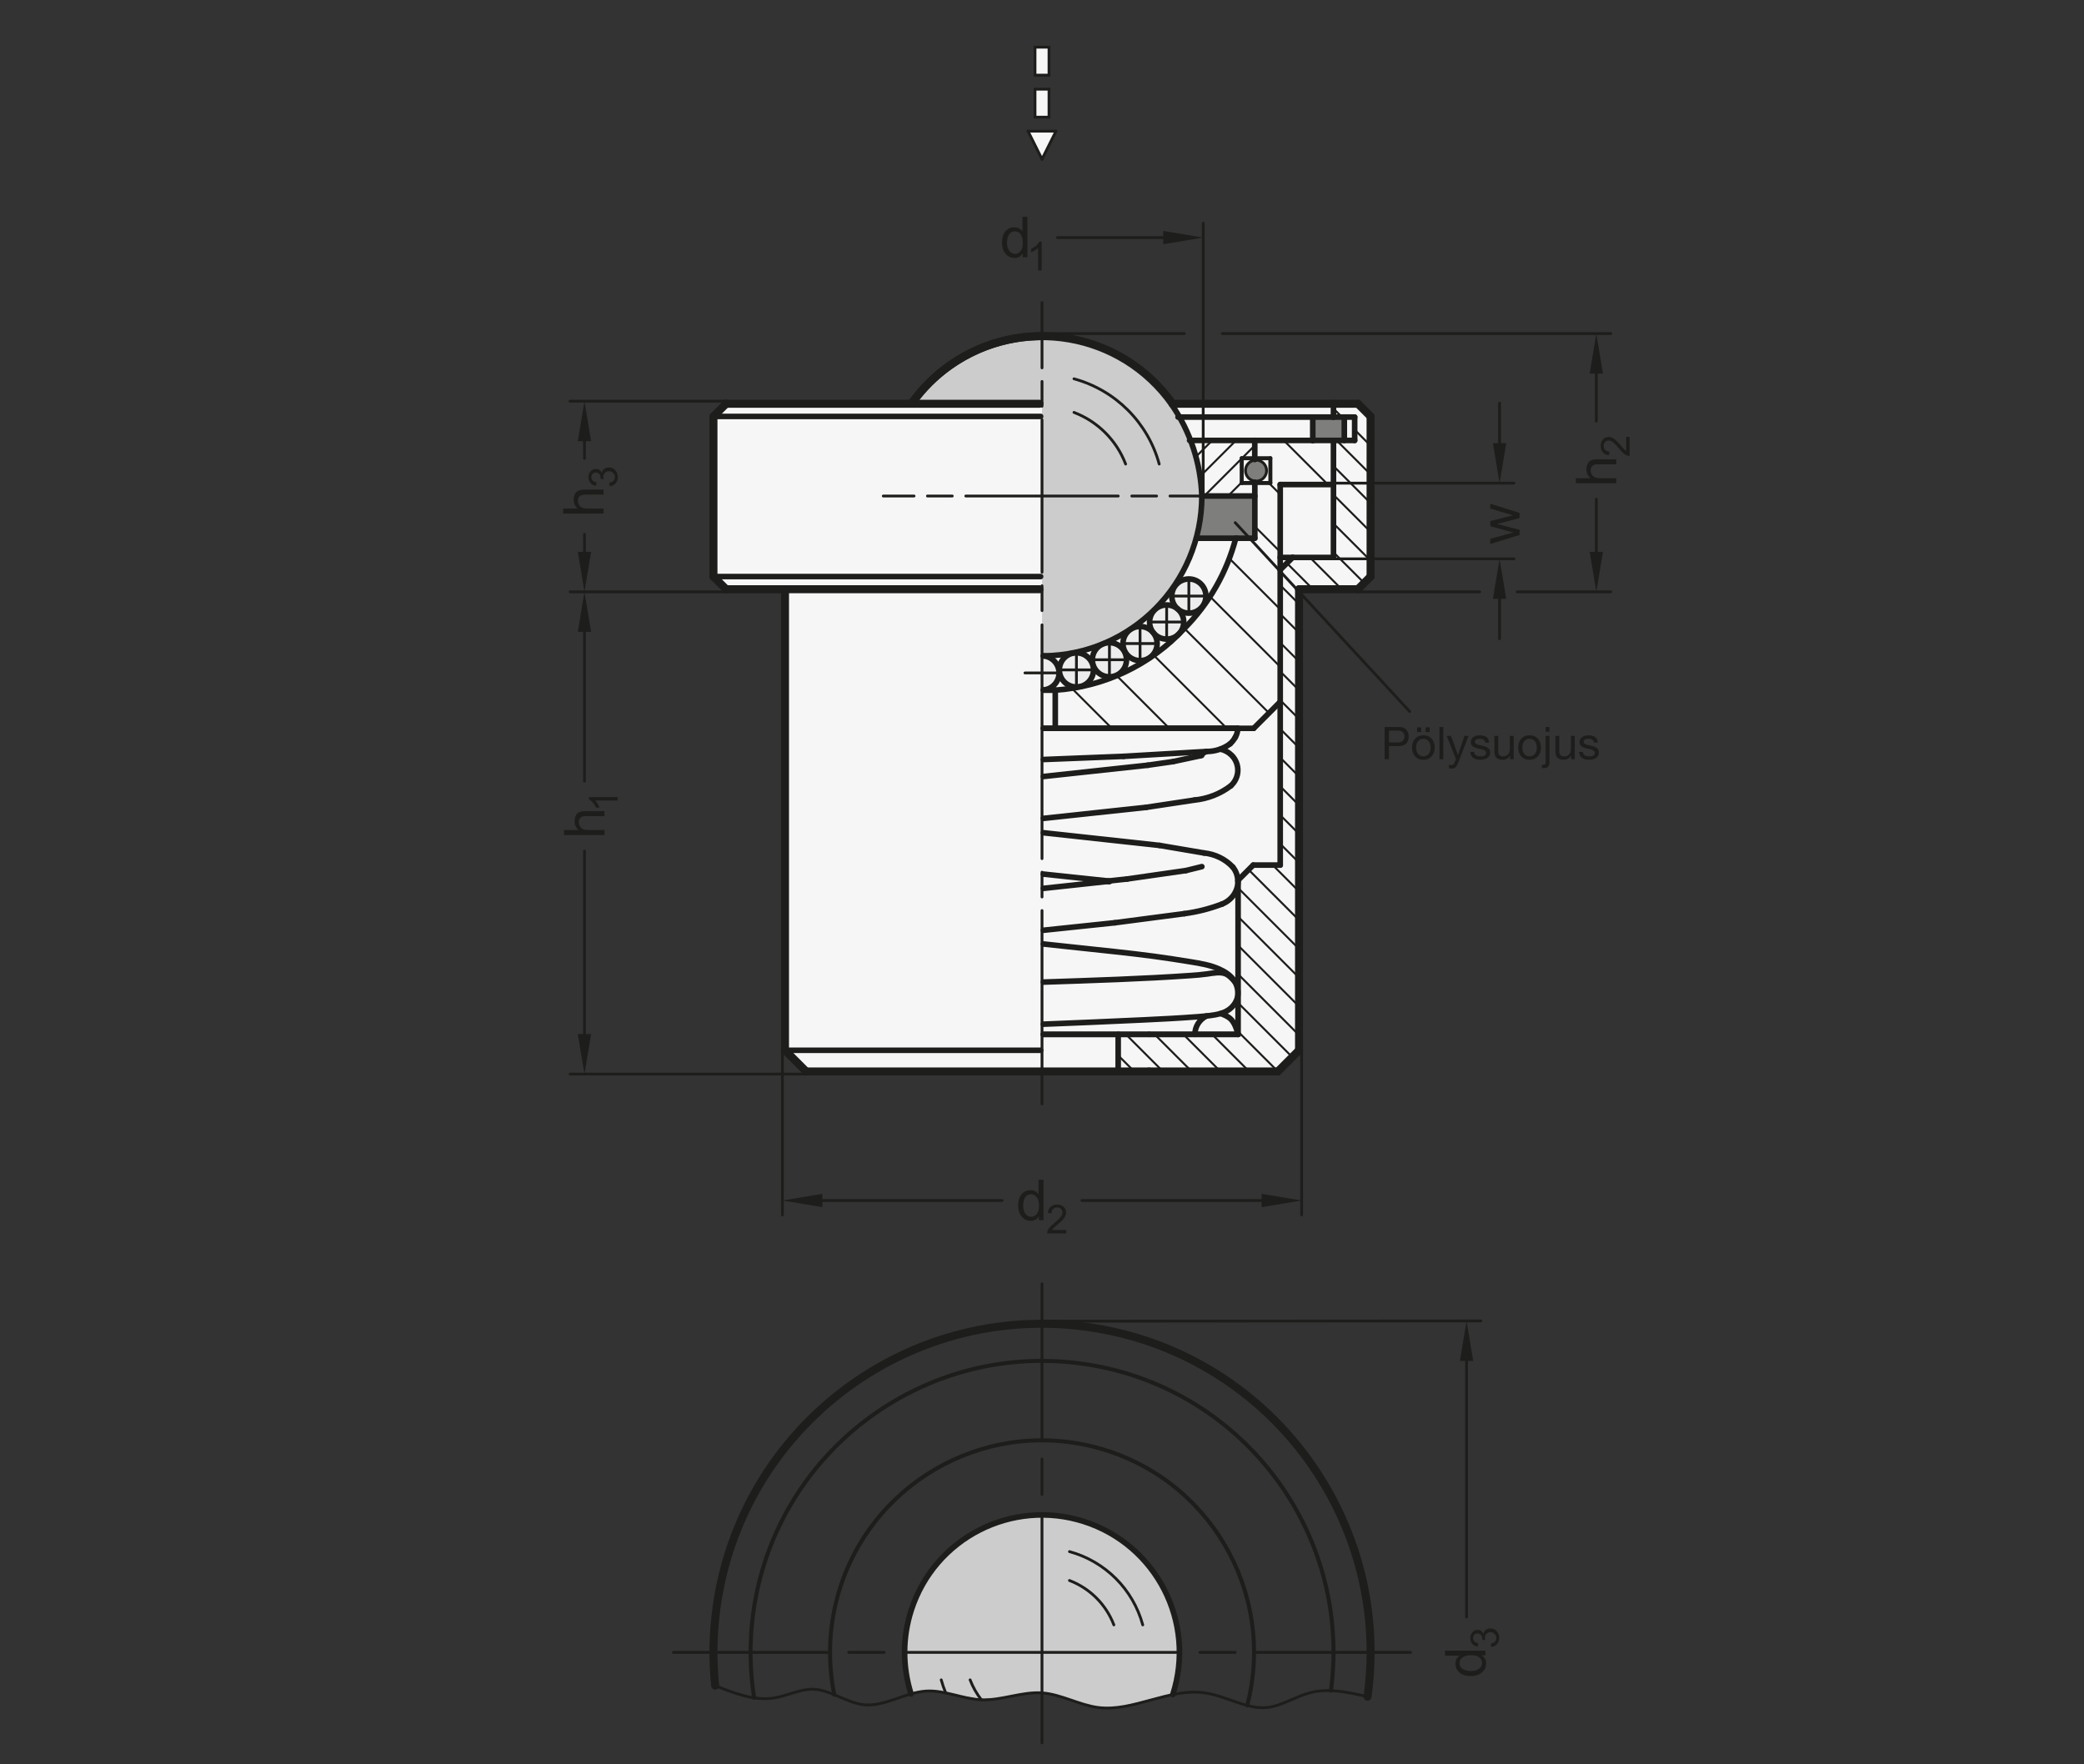 <?xml version="1.0" encoding="UTF-8"?>
<svg xmlns="http://www.w3.org/2000/svg" version="1.1" viewBox="0 0 369.215 312.52">
  <rect x="0" y="0" width="369.215" height="312.52" fill="#333333" stroke="none"/>
  <!-- Generator: Adobe Illustrator 28.6.0, SVG Export Plug-In . SVG Version: 1.2.0 Build 709)  -->
  <g>
    <g id="MD_x5F_3_x5F_FUELLUNG_x5F_WS">
      <g id="LWPOLYLINE">
        <polygon points="185.85 13.316 185.85 8.355 183.37 8.355 183.37 13.316 185.85 13.316 185.85 13.316" fill="#fff"/>
      </g>
      <g id="LWPOLYLINE-2" data-name="LWPOLYLINE">
        <polygon points="185.85 20.756 185.85 15.796 183.37 15.796 183.37 20.756 185.85 20.756 185.85 20.756" fill="#fff"/>
      </g>
      <g id="LWPOLYLINE-3" data-name="LWPOLYLINE">
        <polygon points="184.61 28.197 187.09 23.237 182.13 23.237 184.61 28.197 184.61 28.197" fill="#fff"/>
      </g>
      <g id="LWPOLYLINE-4" data-name="LWPOLYLINE">
        <polyline points="161.486 71.527 128.648 71.527 126.402 73.773 126.402 102.14 128.648 104.386 139.077 104.386 139.077 186.065 142.832 189.82 184.61 189.82 203.575 189.82 226.388 189.82 230.144 186.065 230.144 104.386 240.572 104.386 242.818 102.14 242.818 73.773 240.572 71.527 236.246 71.527 207.735 71.527 205.679 68.951 203.284 66.584 200.585 64.49 197.63 62.725 194.483 61.331 191.215 60.335 187.9 59.746 184.61 59.554 181.32 59.746 178.005 60.335 174.737 61.331 171.59 62.725 168.636 64.49 165.936 66.584 163.541 68.951 161.486 71.527" fill="#fff"/>
      </g>
    </g>
    <g id="MD_x5F_3_x5F_FUELLUNG_x5F_GR">
      <g id="LWPOLYLINE-5" data-name="LWPOLYLINE">
        <polyline points="161.486 71.527 128.648 71.527 126.402 73.773 126.402 102.14 128.648 104.386 139.077 104.386 139.077 186.065 142.832 189.82 184.61 189.82 203.575 189.82 226.388 189.82 230.144 186.065 230.144 104.386 240.572 104.386 242.818 102.14 242.818 73.773 240.572 71.527 236.246 71.527 207.735 71.527 205.679 68.951 203.284 66.584 200.585 64.49 197.63 62.725 194.483 61.331 191.215 60.335 187.9 59.746 184.61 59.554 181.32 59.746 178.005 60.335 174.737 61.331 171.59 62.725 168.636 64.49 165.936 66.584 163.541 68.951 161.486 71.527" fill="#f6f6f6"/>
      </g>
      <g id="LWPOLYLINE-6" data-name="LWPOLYLINE">
        <polygon points="184.61 28.197 187.09 23.237 182.13 23.237 184.61 28.197 184.61 28.197" fill="#f6f6f6"/>
      </g>
      <g id="LWPOLYLINE-7" data-name="LWPOLYLINE">
        <polygon points="185.85 20.756 185.85 15.796 183.37 15.796 183.37 20.756 185.85 20.756 185.85 20.756" fill="#f6f6f6"/>
      </g>
      <g id="LWPOLYLINE-8" data-name="LWPOLYLINE">
        <polygon points="185.85 13.316 185.85 8.355 183.37 8.355 183.37 13.316 185.85 13.316 185.85 13.316" fill="#f6f6f6"/>
      </g>
    </g>
    <g id="MD_x5F_6_x5F_COLOR_x5F_K010">
      <g id="CIRCLE">
        <circle cx="210.626" cy="105.595" r="3.025" fill="#ededed"/>
      </g>
      <g id="CIRCLE-2" data-name="CIRCLE">
        <circle cx="206.693" cy="110.196" r="3.025" fill="#ededed"/>
      </g>
      <g id="CIRCLE-3" data-name="CIRCLE">
        <circle cx="201.98" cy="114.008" r="3.025" fill="#ededed"/>
      </g>
      <g id="CIRCLE-4" data-name="CIRCLE">
        <circle cx="196.555" cy="116.876" r="3.025" fill="#ededed"/>
      </g>
      <g id="CIRCLE-5" data-name="CIRCLE">
        <circle cx="190.708" cy="118.677" r="3.025" fill="#ededed"/>
      </g>
      <g id="LWPOLYLINE-9" data-name="LWPOLYLINE">
        <path d="M184.61,116.219v6.05c1.671,0,3.025-1.354,3.025-3.025,0-1.671-1.354-3.025-3.025-3.025Z" fill="#ededed"/>
      </g>
    </g>
    <g id="MD_x5F_6_x5F_COLOR_x5F_K064">
      <g id="LWPOLYLINE-10" data-name="LWPOLYLINE">
        <path d="M212.92,87.872h9.384v7.48s-10.203,0-10.203,0c.687-2.43.963-4.958.819-7.48h0Z" fill="#7e7e7d"/>
      </g>
      <g id="LWPOLYLINE-11" data-name="LWPOLYLINE">
        <rect x="232.577" y="73.889" width="5.547" height="4.131" fill="#7e7e7d"/>
      </g>
      <g id="CIRCLE-6" data-name="CIRCLE">
        <circle cx="222.527" cy="83.373" r="1.866" fill="#7e7e7d"/>
      </g>
    </g>
    <g id="MD_x5F_6_x5F_COLOR_x5F_K027">
      <g id="LWPOLYLINE-12" data-name="LWPOLYLINE">
        <path d="M184.61,116.19c15.64,0,28.318-12.678,28.318-28.318,0-5.854-1.814-11.565-5.194-16.345-8.982-12.771-26.616-15.844-39.387-6.862-2.666,1.875-4.987,4.196-6.862,6.862h23.125s0,44.664,0,44.664h0Z" fill="#ccc"/>
      </g>
      <g id="LWPOLYLINE-13" data-name="LWPOLYLINE">
        <path d="M161.406,300.088c-.783-2.408-1.181-4.925-1.178-7.457,0-13.444,10.899-24.343,24.343-24.343,13.444,0,24.343,10.899,24.343,24.343,0,2.526-.393,5.037-1.166,7.442-.543.109-1.081.242-1.612.399l-7.329,1.796c-1.418.251-2.864.295-4.294.131l-2.901-.68c-2.268-.902-4.632-1.542-7.045-1.909-2.503.037-4.994.359-7.425.961l-3.316.259-4.022-.683-3.639-.769-2.096-.092c-.891.186-1.779.387-2.664.602Z" fill="#ccc"/>
      </g>
    </g>
    <g id="MD_x5F_2_x5F_SCHRAFFUR">
      <g id="HATCH">
        <path d="M212.92,87.872h9.384s0-2.301,0-2.301h-2.317v-4.396h2.317v-3.155h-11.24c1.229,2.99,1.852,6.392,1.856,9.852Z" fill="none"/>
        <path d="M212.02,80.773l2.753-2.753M212.696,84.313l6.293-6.293M213.352,87.872l6.636-6.636M220.049,81.175l2.255-2.255M217.567,87.872l2.421-2.421M221.783,87.872l.522-.522" fill="none" stroke="#1d1d1b" stroke-linecap="round" stroke-linejoin="round" stroke-width=".354"/>
      </g>
      <g id="HATCH-2" data-name="HATCH">
        <polygon points="242.818 102.14 242.818 73.773 240.572 71.527 236.246 71.527 236.246 73.889 240.002 73.889 240.002 78.02 236.246 78.02 236.246 98.753 229.017 98.753 226.811 100.942 226.811 153.257 222.026 153.257 219.347 155.936 219.347 183.248 198.105 183.248 198.105 189.82 226.388 189.82 230.144 186.065 230.144 104.386 240.572 104.386 242.818 102.14" fill="none"/>
        <path d="M200.951,189.82l-2.846-2.846M206.042,189.82l-6.572-6.572M211.133,189.82l-6.572-6.572M216.224,189.82l-6.572-6.572M221.316,189.82l-6.572-6.572M226.398,189.811l-7.05-7.05M228.943,187.265l-9.596-9.596M230.144,183.375l-10.797-10.797M230.144,178.283l-10.797-10.797M230.144,173.192l-10.797-10.797M230.144,168.101l-10.797-10.797M230.144,163.01l-8.935-8.935M230.144,157.919l-4.662-4.662M230.144,152.828l-3.333-3.333M230.144,147.736l-3.333-3.333M230.144,142.645l-3.333-3.333M230.144,137.554l-3.333-3.333M230.144,132.463l-3.333-3.333M230.144,127.372l-3.333-3.333M230.144,122.281l-3.333-3.333M230.144,117.189l-3.333-3.333M230.144,112.098l-3.333-3.333M230.144,107.007l-3.333-3.333M232.614,104.386l-4.619-4.619M237.705,104.386l-5.633-5.633M241.684,103.274l-5.438-5.438M242.818,99.317l-6.572-6.572M242.818,94.225l-6.572-6.572M242.818,89.134l-6.572-6.572M242.818,84.043l-6.023-6.023M242.818,78.952l-2.817-2.817M237.755,73.889l-1.509-1.509M242.818,73.861l-2.334-2.334" fill="none" stroke="#1d1d1b" stroke-linecap="round" stroke-linejoin="round" stroke-width=".354"/>
      </g>
      <g id="HATCH-3" data-name="HATCH">
        <path d="M186.957,122.268v6.76h35.159l4.694-4.694v-38.492h8.309s1.127-1.127,1.127-1.127v-5.821s-1.359-.874-1.359-.874h-12.583v3.134l2.761.041v4.396l-2.761-.041v9.116s-3.192,0-3.192,0c-1.519,6.311-4.74,12.084-9.313,16.691-5.948,6.411-14.117,10.313-22.843,10.91Z" fill="none"/>
        <path d="M196.985,129.028l-7.088-7.088M207.167,129.028l-9.328-9.328M217.349,129.028l-12.95-12.95M224.824,126.32l-14.994-14.994M226.811,118.125l-12.437-12.437M226.811,107.942l-9.013-9.013M226.811,97.76l-4.506-4.506M226.811,87.578l-1.989-1.989M235.188,85.773l-7.752-7.752" fill="none" stroke="#1d1d1b" stroke-linecap="round" stroke-linejoin="round" stroke-width=".354"/>
      </g>
    </g>
    <g id="MD_x5F_1_x5F_100">
      <g id="ARC">
        <path d="M207.735,71.526c-9.027-12.772-26.699-15.807-39.47-6.78-2.59,1.83-4.853,4.083-6.697,6.663" fill="none" stroke="#1d1d1b" stroke-linecap="round" stroke-linejoin="round" stroke-width="1.417"/>
      </g>
      <g id="ARC-2" data-name="ARC">
        <path d="M161.568,71.41c5.316-7.44,13.898-11.856,23.042-11.856" fill="none" stroke="#1d1d1b" stroke-linecap="round" stroke-linejoin="round" stroke-width="1.417"/>
      </g>
      <g id="LINE">
        <line x1="242.818" y1="102.14" x2="242.818" y2="73.773" fill="none" stroke="#1d1d1b" stroke-linecap="round" stroke-linejoin="round" stroke-width="1.417"/>
      </g>
      <g id="LINE-2" data-name="LINE">
        <line x1="240.572" y1="71.527" x2="236.246" y2="71.527" fill="none" stroke="#1d1d1b" stroke-linecap="round" stroke-linejoin="round" stroke-width="1.417"/>
      </g>
      <g id="LINE-3" data-name="LINE">
        <line x1="203.575" y1="189.82" x2="226.388" y2="189.82" fill="none" stroke="#1d1d1b" stroke-linecap="round" stroke-linejoin="round" stroke-width="1.417"/>
      </g>
      <g id="LINE-4" data-name="LINE">
        <line x1="226.388" y1="189.82" x2="230.144" y2="186.065" fill="none" stroke="#1d1d1b" stroke-linecap="round" stroke-linejoin="round" stroke-width="1.417"/>
      </g>
      <g id="LINE-5" data-name="LINE">
        <line x1="230.144" y1="186.065" x2="230.144" y2="104.386" fill="none" stroke="#1d1d1b" stroke-linecap="round" stroke-linejoin="round" stroke-width="1.417"/>
      </g>
      <g id="LINE-6" data-name="LINE">
        <line x1="230.144" y1="104.386" x2="240.572" y2="104.386" fill="none" stroke="#1d1d1b" stroke-linecap="round" stroke-linejoin="round" stroke-width="1.417"/>
      </g>
      <g id="LINE-7" data-name="LINE">
        <line x1="184.61" y1="189.82" x2="203.575" y2="189.82" fill="none" stroke="#1d1d1b" stroke-linecap="round" stroke-linejoin="round" stroke-width="1.417"/>
      </g>
      <g id="LINE-8" data-name="LINE">
        <line x1="142.832" y1="189.82" x2="184.61" y2="189.82" fill="none" stroke="#1d1d1b" stroke-linecap="round" stroke-linejoin="round" stroke-width="1.417"/>
      </g>
      <g id="LINE-9" data-name="LINE">
        <line x1="128.648" y1="104.386" x2="184.15" y2="104.386" fill="none" stroke="#1d1d1b" stroke-linecap="round" stroke-linejoin="round" stroke-width="1.417"/>
      </g>
      <g id="LINE-10" data-name="LINE">
        <line x1="207.735" y1="71.527" x2="236.246" y2="71.527" fill="none" stroke="#1d1d1b" stroke-linecap="round" stroke-linejoin="round" stroke-width="1.417"/>
      </g>
      <g id="LINE-11" data-name="LINE">
        <line x1="128.648" y1="71.527" x2="184.15" y2="71.527" fill="none" stroke="#1d1d1b" stroke-linecap="round" stroke-linejoin="round" stroke-width="1.417"/>
      </g>
      <g id="LINE-12" data-name="LINE">
        <line x1="142.832" y1="189.82" x2="139.077" y2="186.065" fill="none" stroke="#1d1d1b" stroke-linecap="round" stroke-linejoin="round" stroke-width="1.417"/>
      </g>
      <g id="LINE-13" data-name="LINE">
        <line x1="139.077" y1="104.651" x2="139.077" y2="186.065" fill="none" stroke="#1d1d1b" stroke-linecap="round" stroke-linejoin="round" stroke-width="1.417"/>
      </g>
      <g id="LINE-14" data-name="LINE">
        <line x1="128.648" y1="104.386" x2="126.402" y2="102.14" fill="none" stroke="#1d1d1b" stroke-linecap="round" stroke-linejoin="round" stroke-width="1.417"/>
      </g>
      <g id="LINE-15" data-name="LINE">
        <line x1="126.402" y1="73.773" x2="126.402" y2="102.14" fill="none" stroke="#1d1d1b" stroke-linecap="round" stroke-linejoin="round" stroke-width="1.417"/>
      </g>
      <g id="LINE-16" data-name="LINE">
        <line x1="128.648" y1="71.527" x2="126.402" y2="73.773" fill="none" stroke="#1d1d1b" stroke-linecap="round" stroke-linejoin="round" stroke-width="1.417"/>
      </g>
      <g id="LINE-17" data-name="LINE">
        <line x1="240.572" y1="104.386" x2="242.818" y2="102.14" fill="none" stroke="#1d1d1b" stroke-linecap="round" stroke-linejoin="round" stroke-width="1.417"/>
      </g>
      <g id="LINE-18" data-name="LINE">
        <line x1="240.572" y1="71.527" x2="242.818" y2="73.773" fill="none" stroke="#1d1d1b" stroke-linecap="round" stroke-linejoin="round" stroke-width="1.417"/>
      </g>
      <g id="ARC-3" data-name="ARC">
        <path d="M242.286,300.579c4.336-31.854-17.972-61.191-49.826-65.526-31.854-4.336-61.191,17.972-65.526,49.826-.62,4.558-.698,9.174-.232,13.751" fill="none" stroke="#1d1d1b" stroke-linecap="round" stroke-linejoin="round" stroke-width="1.417"/>
      </g>
    </g>
    <g id="MD_x5F_1_x5F_070">
      <g id="LINE-19" data-name="LINE">
        <line x1="212.928" y1="87.872" x2="222.313" y2="87.872" fill="none" stroke="#1d1d1b" stroke-linecap="round" stroke-linejoin="round" stroke-width=".992"/>
      </g>
      <g id="ARC-4" data-name="ARC">
        <path d="M207.567,71.657c3.305,4.778,5.165,10.406,5.358,16.212" fill="none" stroke="#1d1d1b" stroke-linecap="round" stroke-linejoin="round" stroke-width=".992"/>
      </g>
      <g id="ARC-5" data-name="ARC">
        <path d="M212.925,87.87c0,15.543-12.525,28.182-28.067,28.323" fill="none" stroke="#1d1d1b" stroke-linecap="round" stroke-linejoin="round" stroke-width=".992"/>
      </g>
      <g id="LINE-20" data-name="LINE">
        <line x1="236.246" y1="71.527" x2="236.246" y2="73.889" fill="none" stroke="#1d1d1b" stroke-linecap="round" stroke-linejoin="round" stroke-width=".992"/>
      </g>
      <g id="LINE-21" data-name="LINE">
        <line x1="236.246" y1="73.889" x2="240.002" y2="73.889" fill="none" stroke="#1d1d1b" stroke-linecap="round" stroke-linejoin="round" stroke-width=".992"/>
      </g>
      <g id="LINE-22" data-name="LINE">
        <line x1="240.002" y1="73.889" x2="240.002" y2="78.02" fill="none" stroke="#1d1d1b" stroke-linecap="round" stroke-linejoin="round" stroke-width=".992"/>
      </g>
      <g id="LINE-23" data-name="LINE">
        <line x1="240.002" y1="78.02" x2="210.753" y2="78.02" fill="none" stroke="#1d1d1b" stroke-linecap="round" stroke-linejoin="round" stroke-width=".992"/>
      </g>
      <g id="LINE-24" data-name="LINE">
        <line x1="236.246" y1="78.02" x2="236.246" y2="98.753" fill="none" stroke="#1d1d1b" stroke-linecap="round" stroke-linejoin="round" stroke-width=".992"/>
      </g>
      <g id="LINE-25" data-name="LINE">
        <line x1="236.246" y1="98.753" x2="229.017" y2="98.753" fill="none" stroke="#1d1d1b" stroke-linecap="round" stroke-linejoin="round" stroke-width=".992"/>
      </g>
      <g id="LINE-26" data-name="LINE">
        <line x1="229.017" y1="98.753" x2="226.811" y2="100.942" fill="none" stroke="#1d1d1b" stroke-linecap="round" stroke-linejoin="round" stroke-width=".992"/>
      </g>
      <g id="LINE-27" data-name="LINE">
        <line x1="222.026" y1="153.257" x2="219.347" y2="155.936" fill="none" stroke="#1d1d1b" stroke-linecap="round" stroke-linejoin="round" stroke-width=".992"/>
      </g>
      <g id="LINE-28" data-name="LINE">
        <line x1="219.347" y1="155.936" x2="219.347" y2="183.248" fill="none" stroke="#1d1d1b" stroke-linecap="round" stroke-linejoin="round" stroke-width=".992"/>
      </g>
      <g id="LINE-29" data-name="LINE">
        <line x1="219.347" y1="183.248" x2="203.575" y2="183.248" fill="none" stroke="#1d1d1b" stroke-linecap="round" stroke-linejoin="round" stroke-width=".992"/>
      </g>
      <g id="LINE-30" data-name="LINE">
        <line x1="198.105" y1="183.248" x2="198.105" y2="189.82" fill="none" stroke="#1d1d1b" stroke-linecap="round" stroke-linejoin="round" stroke-width=".992"/>
      </g>
      <g id="LINE-31" data-name="LINE">
        <line x1="184.858" y1="183.248" x2="203.575" y2="183.248" fill="none" stroke="#1d1d1b" stroke-linecap="round" stroke-linejoin="round" stroke-width=".992"/>
      </g>
      <g id="LINE-32" data-name="LINE">
        <line x1="139.077" y1="186.065" x2="184.362" y2="186.065" fill="none" stroke="#1d1d1b" stroke-linecap="round" stroke-linejoin="round" stroke-width=".992"/>
      </g>
      <g id="LINE-33" data-name="LINE">
        <line x1="126.402" y1="73.773" x2="184.362" y2="73.773" fill="none" stroke="#1d1d1b" stroke-linecap="round" stroke-linejoin="round" stroke-width=".992"/>
      </g>
      <g id="LINE-34" data-name="LINE">
        <line x1="226.811" y1="98.753" x2="229.017" y2="98.753" fill="none" stroke="#1d1d1b" stroke-linecap="round" stroke-linejoin="round" stroke-width=".992"/>
      </g>
      <g id="LINE-35" data-name="LINE">
        <line x1="208.708" y1="73.89" x2="236.246" y2="73.889" fill="none" stroke="#1d1d1b" stroke-linecap="round" stroke-linejoin="round" stroke-width=".992"/>
      </g>
      <g id="LINE-36" data-name="LINE">
        <line x1="186.957" y1="122.268" x2="186.957" y2="129.028" fill="none" stroke="#1d1d1b" stroke-linecap="round" stroke-linejoin="round" stroke-width=".992"/>
      </g>
      <g id="LINE-37" data-name="LINE">
        <line x1="186.957" y1="129.028" x2="222.117" y2="129.028" fill="none" stroke="#1d1d1b" stroke-linecap="round" stroke-linejoin="round" stroke-width=".992"/>
      </g>
      <g id="LINE-38" data-name="LINE">
        <line x1="222.117" y1="129.028" x2="226.811" y2="124.334" fill="none" stroke="#1d1d1b" stroke-linecap="round" stroke-linejoin="round" stroke-width=".992"/>
      </g>
      <g id="LINE-39" data-name="LINE">
        <line x1="226.811" y1="153.257" x2="226.811" y2="85.841" fill="none" stroke="#1d1d1b" stroke-linecap="round" stroke-linejoin="round" stroke-width=".992"/>
      </g>
      <g id="LINE-40" data-name="LINE">
        <line x1="226.811" y1="85.841" x2="236.246" y2="85.841" fill="none" stroke="#1d1d1b" stroke-linecap="round" stroke-linejoin="round" stroke-width=".992"/>
      </g>
      <g id="LINE-41" data-name="LINE">
        <line x1="222.304" y1="78.02" x2="222.304" y2="81.41" fill="none" stroke="#1d1d1b" stroke-linecap="round" stroke-linejoin="round" stroke-width=".992"/>
      </g>
      <g id="LINE-42" data-name="LINE">
        <line x1="222.313" y1="85.431" x2="222.313" y2="95.352" fill="none" stroke="#1d1d1b" stroke-linecap="round" stroke-linejoin="round" stroke-width=".992"/>
      </g>
      <g id="LINE-43" data-name="LINE">
        <line x1="222.313" y1="95.352" x2="219.121" y2="95.352" fill="none" stroke="#1d1d1b" stroke-linecap="round" stroke-linejoin="round" stroke-width=".992"/>
      </g>
      <g id="ARC-6" data-name="ARC">
        <path d="M218.94,95.352c-1.584,6.047-4.737,11.569-9.14,16.006" fill="none" stroke="#1d1d1b" stroke-linecap="round" stroke-linejoin="round" stroke-width=".992"/>
      </g>
      <g id="ARC-7" data-name="ARC">
        <path d="M209.8,111.358c-5.948,6.411-14.117,10.313-22.843,10.91" fill="none" stroke="#1d1d1b" stroke-linecap="round" stroke-linejoin="round" stroke-width=".992"/>
      </g>
      <g id="LINE-44" data-name="LINE">
        <line x1="212.109" y1="95.352" x2="219.121" y2="95.352" fill="none" stroke="#1d1d1b" stroke-linecap="round" stroke-linejoin="round" stroke-width=".992"/>
      </g>
      <g id="LINE-45" data-name="LINE">
        <line x1="184.858" y1="122.268" x2="186.957" y2="122.268" fill="none" stroke="#1d1d1b" stroke-linecap="round" stroke-linejoin="round" stroke-width=".992"/>
      </g>
      <g id="LINE-46" data-name="LINE">
        <line x1="184.858" y1="129.028" x2="186.957" y2="129.028" fill="none" stroke="#1d1d1b" stroke-linecap="round" stroke-linejoin="round" stroke-width=".992"/>
      </g>
      <g id="LINE-47" data-name="LINE">
        <line x1="238.168" y1="78.02" x2="238.168" y2="73.889" fill="none" stroke="#1d1d1b" stroke-linecap="round" stroke-linejoin="round" stroke-width=".992"/>
      </g>
      <g id="LINE-48" data-name="LINE">
        <line x1="232.577" y1="73.939" x2="232.577" y2="78.07" fill="none" stroke="#1d1d1b" stroke-linecap="round" stroke-linejoin="round" stroke-width=".992"/>
      </g>
      <g id="ARC-8" data-name="ARC">
        <path d="M184.858,122.229c1.665-.137,2.903-1.598,2.766-3.262-.121-1.475-1.292-2.645-2.766-2.766" fill="none" stroke="#1d1d1b" stroke-linecap="round" stroke-linejoin="round" stroke-width=".992"/>
      </g>
      <g id="CIRCLE-7" data-name="CIRCLE">
        <circle cx="190.708" cy="118.677" r="3.025" fill="none" stroke="#1d1d1b" stroke-linecap="round" stroke-linejoin="round" stroke-width=".992"/>
      </g>
      <g id="CIRCLE-8" data-name="CIRCLE">
        <circle cx="196.555" cy="116.876" r="3.025" fill="none" stroke="#1d1d1b" stroke-linecap="round" stroke-linejoin="round" stroke-width=".992"/>
      </g>
      <g id="CIRCLE-9" data-name="CIRCLE">
        <circle cx="201.98" cy="114.008" r="3.025" fill="none" stroke="#1d1d1b" stroke-linecap="round" stroke-linejoin="round" stroke-width=".992"/>
      </g>
      <g id="CIRCLE-10" data-name="CIRCLE">
        <circle cx="206.693" cy="110.196" r="3.025" fill="none" stroke="#1d1d1b" stroke-linecap="round" stroke-linejoin="round" stroke-width=".992"/>
      </g>
      <g id="CIRCLE-11" data-name="CIRCLE">
        <circle cx="210.626" cy="105.595" r="3.025" fill="none" stroke="#1d1d1b" stroke-linecap="round" stroke-linejoin="round" stroke-width=".992"/>
      </g>
      <g id="LINE-49" data-name="LINE">
        <line x1="126.402" y1="102.14" x2="184.362" y2="102.14" fill="none" stroke="#1d1d1b" stroke-linecap="round" stroke-linejoin="round" stroke-width=".992"/>
      </g>
      <g id="ELLIPSE">
        <path d="M213.69,133.134c-.388.195-.739.453-1.036.761" fill="none" stroke="#1d1d1b" stroke-linecap="round" stroke-linejoin="round" stroke-width=".992"/>
      </g>
      <g id="LINE-50" data-name="LINE">
        <line x1="184.858" y1="129.028" x2="219.298" y2="129.025" fill="none" stroke="#1d1d1b" stroke-linecap="round" stroke-linejoin="round" stroke-width=".992"/>
      </g>
      <g id="ELLIPSE-2" data-name="ELLIPSE">
        <path d="M218.867,130.581c.269-.479.417-1.012.431-1.556" fill="none" stroke="#1d1d1b" stroke-linecap="round" stroke-linejoin="round" stroke-width=".992"/>
      </g>
      <g id="ELLIPSE-3" data-name="ELLIPSE">
        <path d="M217.948,131.759c.371-.342.681-.74.919-1.178" fill="none" stroke="#1d1d1b" stroke-linecap="round" stroke-linejoin="round" stroke-width=".992"/>
      </g>
      <g id="ELLIPSE-4" data-name="ELLIPSE">
        <path d="M213.752,133.13c1.519.008,2.997-.475,4.196-1.372" fill="none" stroke="#1d1d1b" stroke-linecap="round" stroke-linejoin="round" stroke-width=".992"/>
      </g>
      <g id="LINE-51" data-name="LINE">
        <line x1="213.752" y1="133.13" x2="199.057" y2="133.992" fill="none" stroke="#1d1d1b" stroke-linecap="round" stroke-linejoin="round" stroke-width=".992"/>
      </g>
      <g id="LINE-52" data-name="LINE">
        <line x1="199.057" y1="133.992" x2="184.858" y2="134.552" fill="none" stroke="#1d1d1b" stroke-linecap="round" stroke-linejoin="round" stroke-width=".992"/>
      </g>
      <g id="ELLIPSE-5" data-name="ELLIPSE">
        <path d="M218.06,139.211c1.592-1.448,1.663-3.864.158-5.396-.537-.546-1.229-.928-1.99-1.097" fill="none" stroke="#1d1d1b" stroke-linecap="round" stroke-linejoin="round" stroke-width=".992"/>
      </g>
      <g id="ELLIPSE-6" data-name="ELLIPSE">
        <path d="M211.64,141.735c2.346-.235,4.574-1.111,6.42-2.524" fill="none" stroke="#1d1d1b" stroke-linecap="round" stroke-linejoin="round" stroke-width=".992"/>
      </g>
      <g id="LINE-53" data-name="LINE">
        <line x1="211.64" y1="141.735" x2="203.095" y2="143.022" fill="none" stroke="#1d1d1b" stroke-linecap="round" stroke-linejoin="round" stroke-width=".992"/>
      </g>
      <g id="LINE-54" data-name="LINE">
        <line x1="203.095" y1="143.022" x2="184.858" y2="144.981" fill="none" stroke="#1d1d1b" stroke-linecap="round" stroke-linejoin="round" stroke-width=".992"/>
      </g>
      <g id="LINE-55" data-name="LINE">
        <line x1="184.858" y1="147.527" x2="205.427" y2="149.769" fill="none" stroke="#1d1d1b" stroke-linecap="round" stroke-linejoin="round" stroke-width=".992"/>
      </g>
      <g id="LINE-56" data-name="LINE">
        <line x1="205.427" y1="149.769" x2="213.284" y2="151.105" fill="none" stroke="#1d1d1b" stroke-linecap="round" stroke-linejoin="round" stroke-width=".992"/>
      </g>
      <g id="ELLIPSE-7" data-name="ELLIPSE">
        <path d="M218.402,153.596c-1.329-1.409-3.152-2.296-5.118-2.49" fill="none" stroke="#1d1d1b" stroke-linecap="round" stroke-linejoin="round" stroke-width=".992"/>
      </g>
      <g id="ELLIPSE-8" data-name="ELLIPSE">
        <path d="M219.298,156.087c0-.904-.315-1.781-.895-2.492" fill="none" stroke="#1d1d1b" stroke-linecap="round" stroke-linejoin="round" stroke-width=".992"/>
      </g>
      <g id="LINE-57" data-name="LINE">
        <line x1="196.258" y1="156.087" x2="199.703" y2="155.717" fill="none" stroke="#1d1d1b" stroke-linecap="round" stroke-linejoin="round" stroke-width=".992"/>
      </g>
      <g id="LINE-58" data-name="LINE">
        <line x1="199.703" y1="155.717" x2="210.12" y2="154.222" fill="none" stroke="#1d1d1b" stroke-linecap="round" stroke-linejoin="round" stroke-width=".992"/>
      </g>
      <g id="LINE-59" data-name="LINE">
        <line x1="210.12" y1="154.222" x2="212.931" y2="153.529" fill="none" stroke="#1d1d1b" stroke-linecap="round" stroke-linejoin="round" stroke-width=".992"/>
      </g>
      <g id="LINE-60" data-name="LINE">
        <line x1="184.858" y1="154.852" x2="196.395" y2="156.073" fill="none" stroke="#1d1d1b" stroke-linecap="round" stroke-linejoin="round" stroke-width=".992"/>
      </g>
      <g id="ELLIPSE-9" data-name="ELLIPSE">
        <path d="M216.546,160.142c1.688-.678,2.787-2.265,2.787-4.026" fill="none" stroke="#1d1d1b" stroke-linecap="round" stroke-linejoin="round" stroke-width=".992"/>
      </g>
      <g id="ELLIPSE-10" data-name="ELLIPSE">
        <path d="M209.818,161.859c2.307-.307,4.566-.884,6.727-1.717" fill="none" stroke="#1d1d1b" stroke-linecap="round" stroke-linejoin="round" stroke-width=".992"/>
      </g>
      <g id="LINE-61" data-name="LINE">
        <line x1="209.818" y1="161.859" x2="197.527" y2="163.47" fill="none" stroke="#1d1d1b" stroke-linecap="round" stroke-linejoin="round" stroke-width=".992"/>
      </g>
      <g id="LINE-62" data-name="LINE">
        <line x1="197.527" y1="163.47" x2="184.858" y2="164.801" fill="none" stroke="#1d1d1b" stroke-linecap="round" stroke-linejoin="round" stroke-width=".992"/>
      </g>
      <g id="LINE-63" data-name="LINE">
        <line x1="184.858" y1="157.379" x2="196.536" y2="156.117" fill="none" stroke="#1d1d1b" stroke-linecap="round" stroke-linejoin="round" stroke-width=".992"/>
      </g>
      <g id="LINE-64" data-name="LINE">
        <line x1="195.867" y1="156.117" x2="196.563" y2="156.19" fill="none" stroke="#1d1d1b" stroke-linecap="round" stroke-linejoin="round" stroke-width=".992"/>
      </g>
      <g id="SPLINE">
        <path d="M184.858,167.233c4.189.437,8.378.882,12.565,1.344,2.36.26,4.719.526,7.068.844,2.161.292,4.314.628,6.473.977,1.702.275,3.407.558,4.997,1.259,1.071.472,2.09,1.134,2.712,2.096.57.881.808,2.014.54,3.023-.229.865-.829,1.639-1.58,2.146-.917.618-2.06.836-3.177.98-.825.107-1.636.173-2.45.235-3.11.235-6.253.394-9.393.543-5.927.282-11.844.529-17.756.761" fill="none" stroke="#1d1d1b" stroke-linecap="round" stroke-linejoin="round" stroke-width=".992"/>
      </g>
      <g id="SPLINE-2" data-name="SPLINE">
        <path d="M218.777,173.922c-.497-.56-.993-1.119-1.609-1.39-.941-.414-2.162-.155-3.303.008-1.015.146-1.967.216-2.923.282-8.532.593-17.289.863-26.084,1.16" fill="none" stroke="#1d1d1b" stroke-linecap="round" stroke-linejoin="round" stroke-width=".992"/>
      </g>
      <g id="SPLINE-3" data-name="SPLINE">
        <path d="M219.367,183.248c-.338-1.098-.675-2.196-1.479-2.861-.443-.366-1.027-.6-1.612-.835" fill="none" stroke="#1d1d1b" stroke-linecap="round" stroke-linejoin="round" stroke-width=".992"/>
      </g>
      <g id="LINE-65" data-name="LINE">
        <line x1="184.858" y1="183.248" x2="219.367" y2="183.248" fill="none" stroke="#1d1d1b" stroke-linecap="round" stroke-linejoin="round" stroke-width=".992"/>
      </g>
      <g id="ELLIPSE-11" data-name="ELLIPSE">
        <path d="M213.742,179.985c-1.257.639-2.044,1.895-2.042,3.263" fill="none" stroke="#1d1d1b" stroke-linecap="round" stroke-linejoin="round" stroke-width=".992"/>
      </g>
      <g id="LINE-66" data-name="LINE">
        <line x1="184.858" y1="137.562" x2="203.339" y2="135.564" fill="none" stroke="#1d1d1b" stroke-linecap="round" stroke-linejoin="round" stroke-width=".992"/>
      </g>
      <g id="LINE-67" data-name="LINE">
        <line x1="203.339" y1="135.564" x2="207.837" y2="134.919" fill="none" stroke="#1d1d1b" stroke-linecap="round" stroke-linejoin="round" stroke-width=".992"/>
      </g>
      <g id="LINE-68" data-name="LINE">
        <line x1="207.837" y1="134.919" x2="212.906" y2="133.834" fill="none" stroke="#1d1d1b" stroke-linecap="round" stroke-linejoin="round" stroke-width=".992"/>
      </g>
      <g id="LINE-69" data-name="LINE">
        <line x1="226.811" y1="153.257" x2="222.026" y2="153.257" fill="none" stroke="#1d1d1b" stroke-linecap="round" stroke-linejoin="round" stroke-width=".992"/>
      </g>
      <g id="ARC-9" data-name="ARC">
        <path d="M207.777,300.205c4.129-12.795-2.896-26.514-15.69-30.643s-26.514,2.896-30.643,15.69c-1.556,4.821-1.569,10.007-.038,14.836" fill="none" stroke="#1d1d1b" stroke-linecap="round" stroke-linejoin="round" stroke-width=".992"/>
      </g>
    </g>
    <g id="MD_x5F_1_x5F_035">
      <g id="LINE-70" data-name="LINE">
        <line x1="210.626" y1="102.571" x2="210.626" y2="108.62" fill="none" stroke="#1d1d1b" stroke-linecap="round" stroke-linejoin="round" stroke-width=".496"/>
      </g>
      <g id="LINE-71" data-name="LINE">
        <line x1="207.601" y1="105.595" x2="213.65" y2="105.595" fill="none" stroke="#1d1d1b" stroke-linecap="round" stroke-linejoin="round" stroke-width=".496"/>
      </g>
      <g id="LINE-72" data-name="LINE">
        <line x1="206.693" y1="107.172" x2="206.693" y2="113.221" fill="none" stroke="#1d1d1b" stroke-linecap="round" stroke-linejoin="round" stroke-width=".496"/>
      </g>
      <g id="LINE-73" data-name="LINE">
        <line x1="203.668" y1="110.196" x2="209.717" y2="110.196" fill="none" stroke="#1d1d1b" stroke-linecap="round" stroke-linejoin="round" stroke-width=".496"/>
      </g>
      <g id="LINE-74" data-name="LINE">
        <line x1="201.98" y1="110.984" x2="201.98" y2="117.033" fill="none" stroke="#1d1d1b" stroke-linecap="round" stroke-linejoin="round" stroke-width=".496"/>
      </g>
      <g id="LINE-75" data-name="LINE">
        <line x1="198.955" y1="114.008" x2="205.004" y2="114.008" fill="none" stroke="#1d1d1b" stroke-linecap="round" stroke-linejoin="round" stroke-width=".496"/>
      </g>
      <g id="LINE-76" data-name="LINE">
        <line x1="196.555" y1="113.852" x2="196.555" y2="119.901" fill="none" stroke="#1d1d1b" stroke-linecap="round" stroke-linejoin="round" stroke-width=".496"/>
      </g>
      <g id="LINE-77" data-name="LINE">
        <line x1="193.53" y1="116.876" x2="199.579" y2="116.876" fill="none" stroke="#1d1d1b" stroke-linecap="round" stroke-linejoin="round" stroke-width=".496"/>
      </g>
      <g id="LINE-78" data-name="LINE">
        <line x1="181.586" y1="119.215" x2="187.635" y2="119.215" fill="none" stroke="#1d1d1b" stroke-linecap="round" stroke-linejoin="round" stroke-width=".496"/>
      </g>
      <g id="LINE-79" data-name="LINE">
        <line x1="190.708" y1="115.653" x2="190.708" y2="121.702" fill="none" stroke="#1d1d1b" stroke-linecap="round" stroke-linejoin="round" stroke-width=".496"/>
      </g>
      <g id="LINE-80" data-name="LINE">
        <line x1="187.684" y1="118.677" x2="193.733" y2="118.677" fill="none" stroke="#1d1d1b" stroke-linecap="round" stroke-linejoin="round" stroke-width=".496"/>
      </g>
      <g id="LINE-81" data-name="LINE">
        <line x1="184.61" y1="87.872" x2="184.61" y2="74.371" fill="none" stroke="#1d1d1b" stroke-linecap="round" stroke-linejoin="round" stroke-width=".496"/>
      </g>
      <g id="LINE-82" data-name="LINE">
        <line x1="184.61" y1="71.97" x2="184.61" y2="67.574" fill="none" stroke="#1d1d1b" stroke-linecap="round" stroke-linejoin="round" stroke-width=".496"/>
      </g>
      <g id="LINE-83" data-name="LINE">
        <line x1="184.61" y1="65.173" x2="184.61" y2="53.604" fill="none" stroke="#1d1d1b" stroke-linecap="round" stroke-linejoin="round" stroke-width=".496"/>
      </g>
      <g id="LINE-84" data-name="LINE">
        <line x1="184.61" y1="87.872" x2="184.61" y2="101.373" fill="none" stroke="#1d1d1b" stroke-linecap="round" stroke-linejoin="round" stroke-width=".496"/>
      </g>
      <g id="LINE-85" data-name="LINE">
        <line x1="184.61" y1="103.774" x2="184.61" y2="108.17" fill="none" stroke="#1d1d1b" stroke-linecap="round" stroke-linejoin="round" stroke-width=".496"/>
      </g>
      <g id="LINE-86" data-name="LINE">
        <line x1="184.61" y1="110.704" x2="184.61" y2="152.113" fill="none" stroke="#1d1d1b" stroke-linecap="round" stroke-linejoin="round" stroke-width=".496"/>
      </g>
      <g id="LINE-87" data-name="LINE">
        <line x1="184.61" y1="87.872" x2="171.109" y2="87.872" fill="none" stroke="#1d1d1b" stroke-linecap="round" stroke-linejoin="round" stroke-width=".496"/>
      </g>
      <g id="LINE-88" data-name="LINE">
        <line x1="168.708" y1="87.872" x2="164.312" y2="87.872" fill="none" stroke="#1d1d1b" stroke-linecap="round" stroke-linejoin="round" stroke-width=".496"/>
      </g>
      <g id="LINE-89" data-name="LINE">
        <line x1="184.61" y1="87.872" x2="198.111" y2="87.872" fill="none" stroke="#1d1d1b" stroke-linecap="round" stroke-linejoin="round" stroke-width=".496"/>
      </g>
      <g id="LINE-90" data-name="LINE">
        <line x1="200.513" y1="87.872" x2="204.908" y2="87.872" fill="none" stroke="#1d1d1b" stroke-linecap="round" stroke-linejoin="round" stroke-width=".496"/>
      </g>
      <g id="LINE-91" data-name="LINE">
        <line x1="207.282" y1="87.872" x2="212.736" y2="87.873" fill="none" stroke="#1d1d1b" stroke-linecap="round" stroke-linejoin="round" stroke-width=".496"/>
      </g>
      <g id="LINE-92" data-name="LINE">
        <line x1="161.938" y1="87.872" x2="156.485" y2="87.873" fill="none" stroke="#1d1d1b" stroke-linecap="round" stroke-linejoin="round" stroke-width=".496"/>
      </g>
      <g id="LINE-93" data-name="LINE">
        <line x1="184.61" y1="154.515" x2="184.61" y2="158.91" fill="none" stroke="#1d1d1b" stroke-linecap="round" stroke-linejoin="round" stroke-width=".496"/>
      </g>
      <g id="LINE-94" data-name="LINE">
        <line x1="184.61" y1="161.311" x2="184.61" y2="195.568" fill="none" stroke="#1d1d1b" stroke-linecap="round" stroke-linejoin="round" stroke-width=".496"/>
      </g>
      <g id="CIRCLE-12" data-name="CIRCLE">
        <circle cx="222.527" cy="83.373" r="1.866" fill="none" stroke="#1d1d1b" stroke-linecap="round" stroke-linejoin="round" stroke-width=".496"/>
      </g>
      <g id="ARC-10" data-name="ARC">
        <path d="M205.373,82.208c-2.005-7.351-7.748-13.094-15.1-15.1" fill="none" stroke="#1d1d1b" stroke-linecap="round" stroke-linejoin="round" stroke-width=".496"/>
      </g>
      <g id="ARC-11" data-name="ARC">
        <path d="M199.422,82.208c-1.61-4.212-4.937-7.538-9.149-9.149" fill="none" stroke="#1d1d1b" stroke-linecap="round" stroke-linejoin="round" stroke-width=".496"/>
      </g>
      <g id="LINE-95" data-name="LINE">
        <line x1="184.61" y1="28.197" x2="187.09" y2="23.237" fill="none" stroke="#1d1d1b" stroke-linecap="round" stroke-linejoin="round" stroke-width=".496"/>
      </g>
      <g id="LINE-96" data-name="LINE">
        <line x1="187.09" y1="23.237" x2="182.13" y2="23.237" fill="none" stroke="#1d1d1b" stroke-linecap="round" stroke-linejoin="round" stroke-width=".496"/>
      </g>
      <g id="LINE-97" data-name="LINE">
        <line x1="182.13" y1="23.237" x2="184.61" y2="28.197" fill="none" stroke="#1d1d1b" stroke-linecap="round" stroke-linejoin="round" stroke-width=".496"/>
      </g>
      <g id="LINE-98" data-name="LINE">
        <line x1="183.37" y1="20.756" x2="185.85" y2="20.756" fill="none" stroke="#1d1d1b" stroke-linecap="round" stroke-linejoin="round" stroke-width=".496"/>
      </g>
      <g id="LINE-99" data-name="LINE">
        <line x1="185.85" y1="20.756" x2="185.85" y2="15.796" fill="none" stroke="#1d1d1b" stroke-linecap="round" stroke-linejoin="round" stroke-width=".496"/>
      </g>
      <g id="LINE-100" data-name="LINE">
        <line x1="185.85" y1="15.796" x2="183.37" y2="15.796" fill="none" stroke="#1d1d1b" stroke-linecap="round" stroke-linejoin="round" stroke-width=".496"/>
      </g>
      <g id="LINE-101" data-name="LINE">
        <line x1="183.37" y1="15.796" x2="183.37" y2="20.756" fill="none" stroke="#1d1d1b" stroke-linecap="round" stroke-linejoin="round" stroke-width=".496"/>
      </g>
      <g id="LINE-102" data-name="LINE">
        <line x1="183.37" y1="13.316" x2="185.85" y2="13.316" fill="none" stroke="#1d1d1b" stroke-linecap="round" stroke-linejoin="round" stroke-width=".496"/>
      </g>
      <g id="LINE-103" data-name="LINE">
        <line x1="185.85" y1="13.316" x2="185.85" y2="8.355" fill="none" stroke="#1d1d1b" stroke-linecap="round" stroke-linejoin="round" stroke-width=".496"/>
      </g>
      <g id="LINE-104" data-name="LINE">
        <line x1="185.85" y1="8.355" x2="183.37" y2="8.355" fill="none" stroke="#1d1d1b" stroke-linecap="round" stroke-linejoin="round" stroke-width=".496"/>
      </g>
      <g id="LINE-105" data-name="LINE">
        <line x1="183.37" y1="8.355" x2="183.37" y2="13.316" fill="none" stroke="#1d1d1b" stroke-linecap="round" stroke-linejoin="round" stroke-width=".496"/>
      </g>
      <g id="LINE-106" data-name="LINE">
        <line x1="184.61" y1="292.729" x2="209.149" y2="292.729" fill="none" stroke="#1d1d1b" stroke-linecap="round" stroke-linejoin="round" stroke-width=".496"/>
      </g>
      <g id="LINE-107" data-name="LINE">
        <line x1="212.579" y1="292.729" x2="218.858" y2="292.729" fill="none" stroke="#1d1d1b" stroke-linecap="round" stroke-linejoin="round" stroke-width=".496"/>
      </g>
      <g id="LINE-108" data-name="LINE">
        <line x1="184.61" y1="255.051" x2="184.61" y2="227.435" fill="none" stroke="#1d1d1b" stroke-linecap="round" stroke-linejoin="round" stroke-width=".496"/>
      </g>
      <g id="LINE-109" data-name="LINE">
        <line x1="184.61" y1="292.729" x2="160.072" y2="292.729" fill="none" stroke="#1d1d1b" stroke-linecap="round" stroke-linejoin="round" stroke-width=".496"/>
      </g>
      <g id="LINE-110" data-name="LINE">
        <line x1="156.642" y1="292.729" x2="150.363" y2="292.729" fill="none" stroke="#1d1d1b" stroke-linecap="round" stroke-linejoin="round" stroke-width=".496"/>
      </g>
      <g id="LINE-111" data-name="LINE">
        <line x1="146.932" y1="292.729" x2="119.316" y2="292.729" fill="none" stroke="#1d1d1b" stroke-linecap="round" stroke-linejoin="round" stroke-width=".496"/>
      </g>
      <g id="LINE-112" data-name="LINE">
        <line x1="184.606" y1="292.729" x2="184.606" y2="308.764" fill="none" stroke="#1d1d1b" stroke-linecap="round" stroke-linejoin="round" stroke-width=".496"/>
      </g>
      <g id="LINE-113" data-name="LINE">
        <line x1="184.606" y1="292.729" x2="184.606" y2="268.191" fill="none" stroke="#1d1d1b" stroke-linecap="round" stroke-linejoin="round" stroke-width=".496"/>
      </g>
      <g id="LINE-114" data-name="LINE">
        <line x1="184.606" y1="264.761" x2="184.606" y2="258.482" fill="none" stroke="#1d1d1b" stroke-linecap="round" stroke-linejoin="round" stroke-width=".496"/>
      </g>
      <g id="SPLINE-4" data-name="SPLINE">
        <path d="M126.702,298.629c3.493,1.373,6.986,2.746,10.484,2.17,2.292-.377,4.586-1.59,6.843-1.539,3.049.069,6.03,2.446,9.068,2.751,3.616.364,7.313-2.205,11.011-2.428,3.24-.195,6.481,1.41,9.757,1.544,3.585.147,7.213-1.469,10.74-1.221,3.353.236,6.616,2.156,9.946,2.589,6.196.807,12.627-3.533,18.946-2.589,3.738.558,7.437,2.966,11.011,2.589,2.562-.27,5.061-1.97,7.667-2.638,3.258-.835,6.684-.057,10.11.72" fill="none" stroke="#1d1d1b" stroke-linecap="round" stroke-linejoin="round" stroke-width=".496"/>
      </g>
      <g id="ARC-12" data-name="ARC">
        <path d="M171.871,297.599c.485,1.269,1.158,2.459,1.995,3.529" fill="none" stroke="#1d1d1b" stroke-linecap="round" stroke-linejoin="round" stroke-width=".496"/>
      </g>
      <g id="ARC-13" data-name="ARC">
        <path d="M166.755,297.599c.215.787.481,1.558.797,2.31" fill="none" stroke="#1d1d1b" stroke-linecap="round" stroke-linejoin="round" stroke-width=".496"/>
      </g>
      <g id="ARC-14" data-name="ARC">
        <path d="M202.457,287.86c-1.724-6.32-6.662-11.258-12.982-12.982" fill="none" stroke="#1d1d1b" stroke-linecap="round" stroke-linejoin="round" stroke-width=".496"/>
      </g>
      <g id="ARC-15" data-name="ARC">
        <path d="M197.341,287.86c-1.384-3.621-4.245-6.481-7.866-7.866" fill="none" stroke="#1d1d1b" stroke-linecap="round" stroke-linejoin="round" stroke-width=".496"/>
      </g>
      <g id="LINE-115" data-name="LINE">
        <line x1="222.28" y1="292.729" x2="249.897" y2="292.729" fill="none" stroke="#1d1d1b" stroke-linecap="round" stroke-linejoin="round" stroke-width=".496"/>
      </g>
    </g>
    <g id="MD_x5F_2_x5F_BEMASSUNG">
      <g id="DIMENSION">
        <g id="LINE-116" data-name="LINE">
          <line x1="138.616" y1="186.065" x2="138.616" y2="215.226" fill="#1d1d1b" stroke="#1d1d1b" stroke-linecap="round" stroke-linejoin="round" stroke-width=".496"/>
        </g>
        <g id="LINE-117" data-name="LINE">
          <line x1="230.604" y1="186.065" x2="230.604" y2="215.226" fill="#1d1d1b" stroke="#1d1d1b" stroke-linecap="round" stroke-linejoin="round" stroke-width=".496"/>
        </g>
        <g id="LINE-118" data-name="LINE">
          <line x1="145.703" y1="212.675" x2="177.535" y2="212.675" fill="#1d1d1b" stroke="#1d1d1b" stroke-linecap="round" stroke-linejoin="round" stroke-width=".496"/>
        </g>
        <g id="LINE-119" data-name="LINE">
          <line x1="223.518" y1="212.675" x2="191.685" y2="212.675" fill="#1d1d1b" stroke="#1d1d1b" stroke-linecap="round" stroke-linejoin="round" stroke-width=".496"/>
        </g>
        <g id="SOLID">
          <polygon points="145.703 211.494 145.703 213.856 138.616 212.675 138.616 212.675 145.703 211.494" fill="#1d1d1b"/>
        </g>
        <g id="SOLID-2" data-name="SOLID">
          <polygon points="223.518 211.494 223.518 213.856 230.604 212.675 230.604 212.675 223.518 211.494" fill="#1d1d1b"/>
        </g>
        <g id="MTEXT">
          <path d="M184.875,216.157h-.821v-.66h-.02c-.316.521-.793.782-1.432.782-.635,0-1.166-.252-1.591-.755-.425-.504-.638-1.156-.638-1.957,0-.838.2-1.499.601-1.984s.93-.729,1.588-.729c.619,0,1.09.236,1.413.709h.02v-2.571h.879v7.165ZM182.695,215.556c.384,0,.71-.157.978-.474s.401-.795.401-1.437c0-.633-.122-1.136-.367-1.511-.244-.374-.595-.562-1.051-.562s-.801.183-1.034.55c-.233.366-.35.848-.35,1.444,0,.43.063.794.188,1.092s.3.522.525.672c.225.15.461.225.708.225Z" fill="#1d1d1b"/>
          <path d="M188.89,218.509h-3.369c0-.287.101-.577.3-.871.2-.294.575-.661,1.123-1.104.335-.269.635-.55.898-.845s.396-.592.396-.89c0-.257-.091-.47-.272-.638-.182-.167-.411-.251-.688-.251-.28,0-.515.086-.704.259-.19.172-.286.43-.288.771l-.643-.072c.04-.477.209-.841.509-1.094.3-.252.68-.378,1.14-.378.5,0,.89.139,1.168.415s.418.609.418,1.001c0,.326-.117.656-.352.99-.235.335-.703.781-1.404,1.342-.367.293-.611.547-.732.76h2.502v.604Z" fill="#1d1d1b"/>
        </g>
      </g>
      <g id="DIMENSION-2" data-name="DIMENSION">
        <g id="LINE-120" data-name="LINE">
          <line x1="128.648" y1="104.847" x2="100.996" y2="104.847" fill="#1d1d1b" stroke="#1d1d1b" stroke-linecap="round" stroke-linejoin="round" stroke-width=".496"/>
        </g>
        <g id="LINE-121" data-name="LINE">
          <line x1="142.832" y1="190.281" x2="100.996" y2="190.281" fill="#1d1d1b" stroke="#1d1d1b" stroke-linecap="round" stroke-linejoin="round" stroke-width=".496"/>
        </g>
        <g id="LINE-122" data-name="LINE">
          <line x1="103.548" y1="111.933" x2="103.548" y2="138.398" fill="#1d1d1b" stroke="#1d1d1b" stroke-linecap="round" stroke-linejoin="round" stroke-width=".496"/>
        </g>
        <g id="LINE-123" data-name="LINE">
          <line x1="103.548" y1="183.194" x2="103.548" y2="150.768" fill="#1d1d1b" stroke="#1d1d1b" stroke-linecap="round" stroke-linejoin="round" stroke-width=".496"/>
        </g>
        <g id="MTEXT-2" data-name="MTEXT">
          <path d="M107.091,143.689v.884h-3.274c-.424,0-.741.091-.953.274s-.317.455-.317.816c0,.359.124.679.374.96.249.282.694.423,1.336.423h2.835v.88h-7.165v-.88h2.571c-.473-.417-.709-.938-.709-1.564,0-.335.068-.656.205-.963.137-.306.347-.521.631-.645.283-.124.678-.186,1.183-.186h3.284Z" fill="#1d1d1b"/>
          <path d="M109.442,141.204v.625h-3.98c.297.312.548.73.753,1.253h-.604c-.345-.72-.771-1.21-1.28-1.471v-.406h5.111Z" fill="#1d1d1b"/>
        </g>
        <g id="SOLID-3" data-name="SOLID">
          <polygon points="102.366 111.933 104.729 111.933 103.548 104.847 103.548 104.847 102.366 111.933" fill="#1d1d1b"/>
        </g>
        <g id="SOLID-4" data-name="SOLID">
          <polygon points="102.366 183.194 104.729 183.194 103.548 190.281 103.548 190.281 102.366 183.194" fill="#1d1d1b"/>
        </g>
      </g>
      <g id="LINE-124" data-name="LINE">
        <line x1="128.648" y1="71.066" x2="100.996" y2="71.066" fill="#1d1d1b" stroke="#1d1d1b" stroke-linecap="round" stroke-linejoin="round" stroke-width=".496"/>
      </g>
      <g id="LINE-125" data-name="LINE">
        <line x1="103.548" y1="78.153" x2="103.548" y2="78.306" fill="#1d1d1b" stroke="#1d1d1b" stroke-linecap="round" stroke-linejoin="round" stroke-width=".496"/>
      </g>
      <g id="LINE-126" data-name="LINE">
        <line x1="103.548" y1="97.76" x2="103.548" y2="94.653" fill="#1d1d1b" stroke="#1d1d1b" stroke-linecap="round" stroke-linejoin="round" stroke-width=".496"/>
      </g>
      <g id="MTEXT-3" data-name="MTEXT">
        <path d="M106.933,86.744v.884h-3.274c-.424,0-.741.091-.953.274s-.317.455-.317.816c0,.359.124.679.374.96.249.282.694.423,1.336.423h2.835v.88h-7.165v-.88h2.571c-.473-.417-.709-.938-.709-1.564,0-.335.068-.656.205-.963.137-.306.347-.521.631-.645.283-.124.678-.186,1.183-.186h3.284Z" fill="#1d1d1b"/>
        <path d="M106.618,83.761c.061-.314.213-.552.456-.713.244-.161.51-.241.797-.241.463,0,.843.168,1.14.505.298.336.446.74.446,1.209,0,.449-.131.819-.393,1.11-.261.292-.607.461-1.037.51l-.087-.625c.336-.062.587-.176.753-.342.167-.165.25-.383.25-.654,0-.292-.103-.539-.308-.741-.204-.202-.455-.303-.751-.303-.284,0-.521.092-.708.275-.188.184-.281.424-.281.72,0,.121.022.267.066.441l-.548-.073c0-.167-.009-.298-.024-.396-.017-.097-.056-.206-.118-.326-.062-.12-.152-.22-.269-.298-.117-.079-.263-.118-.436-.118-.253,0-.448.084-.587.252-.139.167-.208.361-.208.581,0,.252.08.458.239.616.159.159.388.259.684.3l-.114.625c-.442-.081-.772-.259-.992-.536-.22-.276-.33-.606-.33-.991,0-.423.128-.776.384-1.06.255-.283.568-.425.938-.425.474,0,.815.232,1.023.697h.014Z" fill="#1d1d1b"/>
      </g>
      <g id="SOLID-5" data-name="SOLID">
        <polygon points="102.366 78.153 104.729 78.153 103.548 71.066 103.548 71.066 102.366 78.153" fill="#1d1d1b"/>
      </g>
      <g id="SOLID-6" data-name="SOLID">
        <polygon points="102.366 97.76 104.729 97.76 103.548 104.847 103.548 104.847 102.366 97.76" fill="#1d1d1b"/>
      </g>
      <g id="DIMENSION-3" data-name="DIMENSION">
        <g id="LINE-127" data-name="LINE">
          <line x1="216.552" y1="59.093" x2="285.365" y2="59.093" fill="#1d1d1b" stroke="#1d1d1b" stroke-linecap="round" stroke-linejoin="round" stroke-width=".496"/>
        </g>
        <g id="LINE-128" data-name="LINE">
          <line x1="268.773" y1="104.847" x2="285.365" y2="104.847" fill="#1d1d1b" stroke="#1d1d1b" stroke-linecap="round" stroke-linejoin="round" stroke-width=".496"/>
        </g>
        <g id="LINE-129" data-name="LINE">
          <line x1="282.814" y1="66.179" x2="282.814" y2="74.597" fill="#1d1d1b" stroke="#1d1d1b" stroke-linecap="round" stroke-linejoin="round" stroke-width=".496"/>
        </g>
        <g id="LINE-130" data-name="LINE">
          <line x1="282.814" y1="97.76" x2="282.814" y2="88.442" fill="#1d1d1b" stroke="#1d1d1b" stroke-linecap="round" stroke-linejoin="round" stroke-width=".496"/>
        </g>
        <g id="MTEXT-4" data-name="MTEXT">
          <path d="M286.357,81.363v.884h-3.274c-.424,0-.741.091-.953.274s-.317.455-.317.816c0,.359.124.679.374.96.249.282.694.423,1.336.423h2.835v.88h-7.165v-.88h2.571c-.473-.417-.709-.938-.709-1.564,0-.335.068-.656.205-.963.137-.306.347-.521.631-.645.283-.124.678-.186,1.183-.186h3.284Z" fill="#1d1d1b"/>
          <path d="M288.708,77.393v3.369c-.287,0-.577-.1-.871-.3-.294-.2-.661-.575-1.104-1.123-.269-.335-.55-.635-.845-.899s-.592-.396-.89-.396c-.257,0-.47.091-.638.272-.167.182-.251.411-.251.688,0,.28.086.515.259.705.172.19.43.286.771.288l-.072.642c-.477-.04-.841-.209-1.094-.509-.252-.299-.378-.679-.378-1.14,0-.5.139-.889.415-1.167.276-.279.609-.418,1.001-.418.326,0,.656.118.99.352.335.235.781.703,1.342,1.404.293.368.547.612.76.732v-2.502h.604Z" fill="#1d1d1b"/>
        </g>
        <g id="SOLID-7" data-name="SOLID">
          <polygon points="281.633 66.179 283.995 66.179 282.814 59.093 282.814 59.093 281.633 66.179" fill="#1d1d1b"/>
        </g>
        <g id="SOLID-8" data-name="SOLID">
          <polygon points="281.633 97.76 283.995 97.76 282.814 104.847 282.814 104.847 281.633 97.76" fill="#1d1d1b"/>
        </g>
      </g>
      <g id="LINE-131" data-name="LINE">
        <line x1="213.168" y1="87.872" x2="213.168" y2="39.538" fill="#1d1d1b" stroke="#1d1d1b" stroke-linecap="round" stroke-linejoin="round" stroke-width=".496"/>
      </g>
      <g id="LINE-132" data-name="LINE">
        <line x1="206.081" y1="42.089" x2="187.353" y2="42.089" fill="#1d1d1b" stroke="#1d1d1b" stroke-linecap="round" stroke-linejoin="round" stroke-width=".496"/>
      </g>
      <g id="SOLID-9" data-name="SOLID">
        <polygon points="206.081 40.908 206.081 43.27 213.168 42.089 213.168 42.089 206.081 40.908" fill="#1d1d1b"/>
      </g>
      <g id="MTEXT-5" data-name="MTEXT">
        <path d="M182.019,45.572h-.821v-.66h-.02c-.316.521-.793.782-1.432.782-.635,0-1.166-.252-1.591-.755-.425-.504-.638-1.156-.638-1.957,0-.838.2-1.499.601-1.984s.93-.729,1.588-.729c.619,0,1.09.236,1.413.709h.02v-2.571h.879v7.165ZM179.839,44.971c.384,0,.71-.157.978-.474s.401-.795.401-1.437c0-.633-.122-1.136-.367-1.511-.244-.374-.595-.562-1.051-.562s-.801.183-1.034.55c-.233.366-.35.848-.35,1.444,0,.43.063.794.188,1.092s.3.522.525.672c.225.15.461.225.708.225Z" fill="#1d1d1b"/>
        <path d="M184.548,47.923h-.624v-3.98c-.312.297-.73.548-1.253.753v-.604c.72-.345,1.21-.771,1.471-1.28h.406v5.111Z" fill="#1d1d1b"/>
      </g>
      <g id="DIMENSION-4" data-name="DIMENSION">
        <g id="LINE-133" data-name="LINE">
          <line x1="235.12" y1="85.593" x2="268.224" y2="85.593" fill="#1d1d1b" stroke="#1d1d1b" stroke-linecap="round" stroke-linejoin="round" stroke-width=".496"/>
        </g>
        <g id="LINE-134" data-name="LINE">
          <line x1="236.246" y1="99.001" x2="268.224" y2="99.001" fill="#1d1d1b" stroke="#1d1d1b" stroke-linecap="round" stroke-linejoin="round" stroke-width=".496"/>
        </g>
        <g id="LINE-135" data-name="LINE">
          <line x1="265.673" y1="78.507" x2="265.673" y2="71.42" fill="#1d1d1b" stroke="#1d1d1b" stroke-linecap="round" stroke-linejoin="round" stroke-width=".496"/>
        </g>
        <g id="LINE-136" data-name="LINE">
          <line x1="265.673" y1="106.088" x2="265.673" y2="113.174" fill="#1d1d1b" stroke="#1d1d1b" stroke-linecap="round" stroke-linejoin="round" stroke-width=".496"/>
        </g>
        <g id="MTEXT-6" data-name="MTEXT">
          <path d="M264.03,89.239l5.186,1.627v.914l-3.113.821s-.14.038-.42.103-.434.098-.46.098v.02l3.993,1.031v.919l-5.186,1.593v-.914l4.105-1.129-.699-.176-3.406-.924v-.904l2.718-.699c.749-.196,1.174-.303,1.275-.323v-.02l-3.993-1.178v-.86Z" fill="#1d1d1b"/>
        </g>
        <g id="SOLID-10" data-name="SOLID">
          <polygon points="264.492 78.507 266.854 78.507 265.673 85.593 265.673 85.593 264.492 78.507" fill="#1d1d1b"/>
        </g>
        <g id="SOLID-11" data-name="SOLID">
          <polygon points="264.492 106.088 266.854 106.088 265.673 99.001 265.673 99.001 264.492 106.088" fill="#1d1d1b"/>
        </g>
      </g>
      <g id="LINE-137" data-name="LINE">
        <line x1="240.563" y1="104.847" x2="262.146" y2="104.847" fill="#1d1d1b" stroke="#1d1d1b" stroke-linecap="round" stroke-linejoin="round" stroke-width=".496"/>
      </g>
      <g id="LINE-138" data-name="LINE">
        <line x1="103.548" y1="81.215" x2="103.548" y2="78.229" fill="#1d1d1b" stroke="#1d1d1b" stroke-linecap="round" stroke-linejoin="round" stroke-width=".496"/>
      </g>
      <g id="LINE-139" data-name="LINE">
        <line x1="184.61" y1="59.093" x2="209.815" y2="59.093" fill="#1d1d1b" stroke="#1d1d1b" stroke-linecap="round" stroke-linejoin="round" stroke-width=".496"/>
      </g>
      <g id="LINE-140" data-name="LINE">
        <line x1="218.84" y1="92.592" x2="249.751" y2="126.049" fill="#1d1d1b" stroke="#1d1d1b" stroke-linecap="round" stroke-linejoin="round" stroke-width=".496"/>
      </g>
      <g id="LINE-141" data-name="LINE">
        <line x1="184.61" y1="234.061" x2="262.377" y2="234.008" fill="#1d1d1b" stroke="#1d1d1b" stroke-linecap="round" stroke-linejoin="round" stroke-width=".496"/>
      </g>
      <g id="LINE-142" data-name="LINE">
        <line x1="259.826" y1="241.095" x2="259.826" y2="286.468" fill="#1d1d1b" stroke="#1d1d1b" stroke-linecap="round" stroke-linejoin="round" stroke-width=".496"/>
      </g>
      <g id="SOLID-12" data-name="SOLID">
        <polygon points="261.007 241.095 258.645 241.095 259.826 234.008 259.826 234.008 261.007 241.095" fill="#1d1d1b"/>
      </g>
      <g id="MTEXT-7" data-name="MTEXT">
        <path d="M263.173,292.424v.82h-.66v.02c.521.316.782.793.782,1.432s-.252,1.166-.755,1.592c-.504.425-1.156.637-1.957.637-.838,0-1.499-.199-1.984-.601s-.729-.931-.729-1.589c0-.619.236-1.09.709-1.412v-.02h-2.571v-.879h7.165ZM262.571,294.604c0-.385-.157-.711-.474-.979-.316-.267-.795-.4-1.437-.4-.633,0-1.136.122-1.511.367-.374.244-.562.594-.562,1.051s.183.801.55,1.033c.366.232.848.35,1.444.35.43,0,.794-.062,1.092-.188s.522-.3.672-.525c.15-.225.225-.461.225-.708Z" fill="#1d1d1b"/>
        <path d="M262.812,289.43c.06-.31.209-.544.45-.703.24-.158.502-.237.785-.237.456,0,.83.166,1.123.498.294.331.44.729.44,1.192,0,.442-.129.807-.387,1.094-.258.288-.599.455-1.023.504l-.085-.616c.33-.062.578-.174.742-.337s.246-.378.246-.645c0-.287-.101-.531-.303-.73s-.448-.3-.74-.3c-.281,0-.514.091-.698.272s-.277.418-.277.709c0,.119.021.264.065.436l-.541-.072c0-.164-.008-.295-.023-.391-.017-.096-.055-.202-.116-.32-.062-.119-.15-.217-.266-.295s-.258-.116-.43-.116c-.248,0-.441.083-.578.248s-.205.356-.205.573c0,.248.079.451.236.607s.382.254.674.295l-.113.616c-.436-.079-.762-.256-.979-.528-.216-.272-.324-.598-.324-.977,0-.418.126-.766.378-1.045s.561-.42.925-.42c.468,0,.805.229,1.01.688h.014Z" fill="#1d1d1b"/>
      </g>
    </g>
    <g id="MD_x5F_1_x5F_050">
      <g id="LINE-143" data-name="LINE">
        <line x1="225.066" y1="81.175" x2="219.988" y2="81.175" fill="none" stroke="#1d1d1b" stroke-linecap="round" stroke-linejoin="round" stroke-width=".709"/>
      </g>
      <g id="LINE-144" data-name="LINE">
        <line x1="219.988" y1="85.571" x2="225.066" y2="85.571" fill="none" stroke="#1d1d1b" stroke-linecap="round" stroke-linejoin="round" stroke-width=".709"/>
      </g>
      <g id="LINE-145" data-name="LINE">
        <line x1="219.988" y1="81.175" x2="219.988" y2="85.571" fill="none" stroke="#1d1d1b" stroke-linecap="round" stroke-linejoin="round" stroke-width=".709"/>
      </g>
      <g id="LINE-146" data-name="LINE">
        <line x1="225.066" y1="85.571" x2="225.066" y2="81.175" fill="none" stroke="#1d1d1b" stroke-linecap="round" stroke-linejoin="round" stroke-width=".709"/>
      </g>
      <g id="ARC-16" data-name="ARC">
        <path d="M220.967,302.135c5.195-20.079-6.871-40.568-26.95-45.763-20.079-5.195-40.568,6.871-45.763,26.95-1.431,5.529-1.581,11.312-.44,16.908" fill="none" stroke="#1d1d1b" stroke-linecap="round" stroke-linejoin="round" stroke-width=".709"/>
      </g>
      <g id="ARC-17" data-name="ARC">
        <path d="M133.607,300.785c-.776-4.911-.838-9.909-.185-14.838,3.745-28.271,29.7-48.152,57.971-44.407s48.152,29.7,44.407,57.971" fill="none" stroke="#1d1d1b" stroke-linecap="round" stroke-linejoin="round" stroke-width=".709"/>
      </g>
    </g>
    <g id="MD_x5F_2_x5F_TEXT_x5F_FI">
      <g id="Staubschutz">
        <g>
          <path d="M245.315,128.789h2.504c.576,0,1.013.147,1.308.444.297.296.444.71.444,1.243s-.147.95-.444,1.248c-.295.299-.731.445-1.308.44h-1.744v2.336h-.76v-5.712ZM246.075,131.525h1.488c.433.005.748-.083.948-.265.199-.181.3-.442.3-.784s-.101-.601-.3-.779c-.2-.179-.516-.269-.948-.269h-1.488v2.097Z" fill="#1d1d1b"/>
          <path d="M250.164,132.437c0-.304.042-.588.127-.852.086-.264.214-.493.385-.688.17-.195.38-.349.628-.461.247-.111.537-.168.868-.168.324,0,.613.057.863.168.251.112.461.266.633.461.17.194.299.424.383.688.086.264.129.548.129.852s-.043.587-.129.849c-.084.261-.213.489-.383.684-.172.195-.382.349-.633.46-.25.112-.539.168-.863.168-.331,0-.621-.056-.868-.168-.248-.111-.458-.265-.628-.46-.171-.194-.299-.423-.385-.684-.085-.262-.127-.544-.127-.849ZM250.883,132.437c0,.251.033.474.101.668.067.195.159.357.276.488s.254.23.412.3c.156.069.324.104.5.104s.342-.035.5-.104c.156-.069.295-.169.412-.3s.209-.293.275-.488c.066-.194.1-.417.1-.668s-.033-.473-.1-.668c-.066-.194-.158-.358-.275-.491-.117-.134-.256-.235-.412-.305-.158-.069-.324-.104-.5-.104s-.344.034-.5.104c-.158.069-.295.171-.412.305-.117.133-.209.297-.276.491-.067.195-.101.418-.101.668ZM251.067,128.853h.72v.832h-.72v-.832ZM252.571,128.853h.72v.832h-.72v-.832Z" fill="#1d1d1b"/>
          <path d="M255.019,128.789h.68v5.712h-.68v-5.712Z" fill="#1d1d1b"/>
          <path d="M258.379,135.053c-.08.203-.158.373-.236.513-.076.138-.162.252-.256.34-.093.088-.197.151-.312.191s-.247.061-.396.061c-.08,0-.16-.006-.24-.017s-.158-.029-.232-.056v-.624c.064.021.129.043.196.064.066.021.134.031.204.031.139,0,.25-.031.336-.096.085-.063.16-.157.224-.28l.28-.704-1.641-4.111h.769l1.208,3.384h.016l1.16-3.384h.721l-1.801,4.688Z" fill="#1d1d1b"/>
          <path d="M261.172,133.197c.004.154.039.282.104.384s.148.183.252.244.221.105.352.132.266.04.404.04c.106,0,.219-.008.336-.024.117-.016.225-.045.324-.088.099-.042.18-.105.244-.188.063-.083.096-.188.096-.316,0-.176-.066-.31-.2-.399-.134-.091-.3-.164-.5-.221-.2-.056-.417-.106-.651-.151-.235-.046-.453-.109-.652-.192-.2-.083-.367-.198-.5-.348s-.2-.357-.2-.624c0-.208.047-.387.14-.536.094-.149.214-.271.36-.364.146-.093.312-.162.496-.208.185-.045.366-.068.548-.068.229,0,.444.021.645.061.199.04.375.109.527.208s.273.231.364.399.144.378.16.629h-.681c-.01-.134-.045-.244-.104-.332-.059-.089-.133-.159-.225-.213-.09-.053-.189-.092-.299-.115-.109-.024-.221-.036-.332-.036-.102,0-.205.008-.309.023-.104.017-.199.044-.283.084-.086.04-.155.095-.209.164-.053.069-.08.155-.08.257,0,.122.041.221.125.296.082.074.188.137.315.188s.272.094.433.128c.159.035.319.071.479.108.171.037.337.083.5.136.163.054.307.124.432.212.126.088.227.199.304.332.078.134.116.299.116.496,0,.251-.052.459-.155.624-.104.165-.24.299-.408.4-.168.101-.357.173-.568.216-.211.042-.42.063-.628.063-.235,0-.454-.025-.66-.076-.205-.05-.388-.13-.548-.239s-.288-.254-.384-.433c-.097-.179-.149-.396-.16-.651h.681Z" fill="#1d1d1b"/>
          <path d="M268.18,134.501h-.641v-.656h-.016c-.283.502-.73.752-1.344.752-.272,0-.5-.037-.681-.111-.181-.075-.327-.179-.44-.312-.111-.133-.189-.292-.235-.476-.046-.185-.067-.389-.067-.612v-2.72h.68v2.8c0,.256.074.459.224.608.149.148.354.224.616.224.208,0,.388-.032.539-.096.152-.064.279-.155.381-.272s.178-.255.229-.412c.05-.157.075-.329.075-.516v-2.336h.681v4.136Z" fill="#1d1d1b"/>
          <path d="M268.979,132.437c0-.304.042-.588.128-.852s.213-.493.384-.688c.171-.195.38-.349.628-.461.248-.111.537-.168.868-.168.325,0,.613.057.864.168.25.112.461.266.632.461.171.194.299.424.384.688.086.264.129.548.129.852s-.043.587-.129.849c-.085.261-.213.489-.384.684-.171.195-.382.349-.632.46-.251.112-.539.168-.864.168-.331,0-.62-.056-.868-.168-.248-.111-.457-.265-.628-.46-.171-.194-.298-.423-.384-.684-.086-.262-.128-.544-.128-.849ZM269.699,132.437c0,.251.033.474.1.668.067.195.159.357.276.488.118.131.255.23.412.3s.324.104.5.104c.177,0,.343-.035.5-.104s.295-.169.412-.3.21-.293.276-.488c.066-.194.1-.417.1-.668s-.033-.473-.1-.668c-.066-.194-.159-.358-.276-.491-.117-.134-.255-.235-.412-.305s-.323-.104-.5-.104c-.176,0-.343.034-.5.104s-.294.171-.412.305c-.117.133-.209.297-.276.491-.066.195-.1.418-.1.668Z" fill="#1d1d1b"/>
          <path d="M274.516,135.029c0,.368-.09.636-.269.804s-.42.252-.724.252c-.129,0-.246-.011-.352-.032v-.584c.025.006.051.01.071.013.021.002.042.004.063.004h.145c.149,0,.25-.042.305-.124.053-.083.079-.231.079-.444v-4.552h.681v4.664ZM274.516,129.621h-.681v-.832h.681v.832Z" fill="#1d1d1b"/>
          <path d="M278.995,134.501h-.64v-.656h-.017c-.282.502-.73.752-1.344.752-.272,0-.499-.037-.681-.111-.181-.075-.327-.179-.439-.312-.111-.133-.19-.292-.236-.476-.045-.185-.067-.389-.067-.612v-2.72h.68v2.8c0,.256.075.459.224.608.15.148.355.224.617.224.207,0,.387-.032.539-.096.152-.064.279-.155.381-.272.101-.117.177-.255.228-.412.05-.157.075-.329.075-.516v-2.336h.681v4.136Z" fill="#1d1d1b"/>
          <path d="M280.435,133.197c.004.154.039.282.104.384s.148.183.252.244.221.105.352.132.266.04.404.04c.106,0,.219-.008.336-.024.117-.016.225-.045.324-.088.099-.042.18-.105.244-.188.063-.083.096-.188.096-.316,0-.176-.066-.31-.2-.399-.134-.091-.3-.164-.5-.221-.2-.056-.417-.106-.651-.151-.235-.046-.453-.109-.652-.192-.2-.083-.367-.198-.5-.348s-.2-.357-.2-.624c0-.208.047-.387.14-.536.094-.149.214-.271.36-.364.146-.093.312-.162.496-.208.185-.045.366-.068.548-.068.229,0,.444.021.645.061.199.04.375.109.527.208s.273.231.364.399.144.378.16.629h-.681c-.01-.134-.045-.244-.104-.332-.059-.089-.133-.159-.225-.213-.09-.053-.189-.092-.299-.115-.109-.024-.221-.036-.332-.036-.102,0-.205.008-.309.023-.104.017-.199.044-.283.084-.086.04-.155.095-.209.164-.053.069-.08.155-.08.257,0,.122.041.221.125.296.082.074.188.137.315.188s.272.094.433.128c.159.035.319.071.479.108.171.037.337.083.5.136.163.054.307.124.432.212.126.088.227.199.304.332.078.134.116.299.116.496,0,.251-.052.459-.155.624-.104.165-.24.299-.408.4-.168.101-.357.173-.568.216-.211.042-.42.063-.628.063-.235,0-.454-.025-.66-.076-.205-.05-.388-.13-.548-.239s-.288-.254-.384-.433c-.097-.179-.149-.396-.16-.651h.681Z" fill="#1d1d1b"/>
        </g>
      </g>
    </g>
  </g>
</svg>